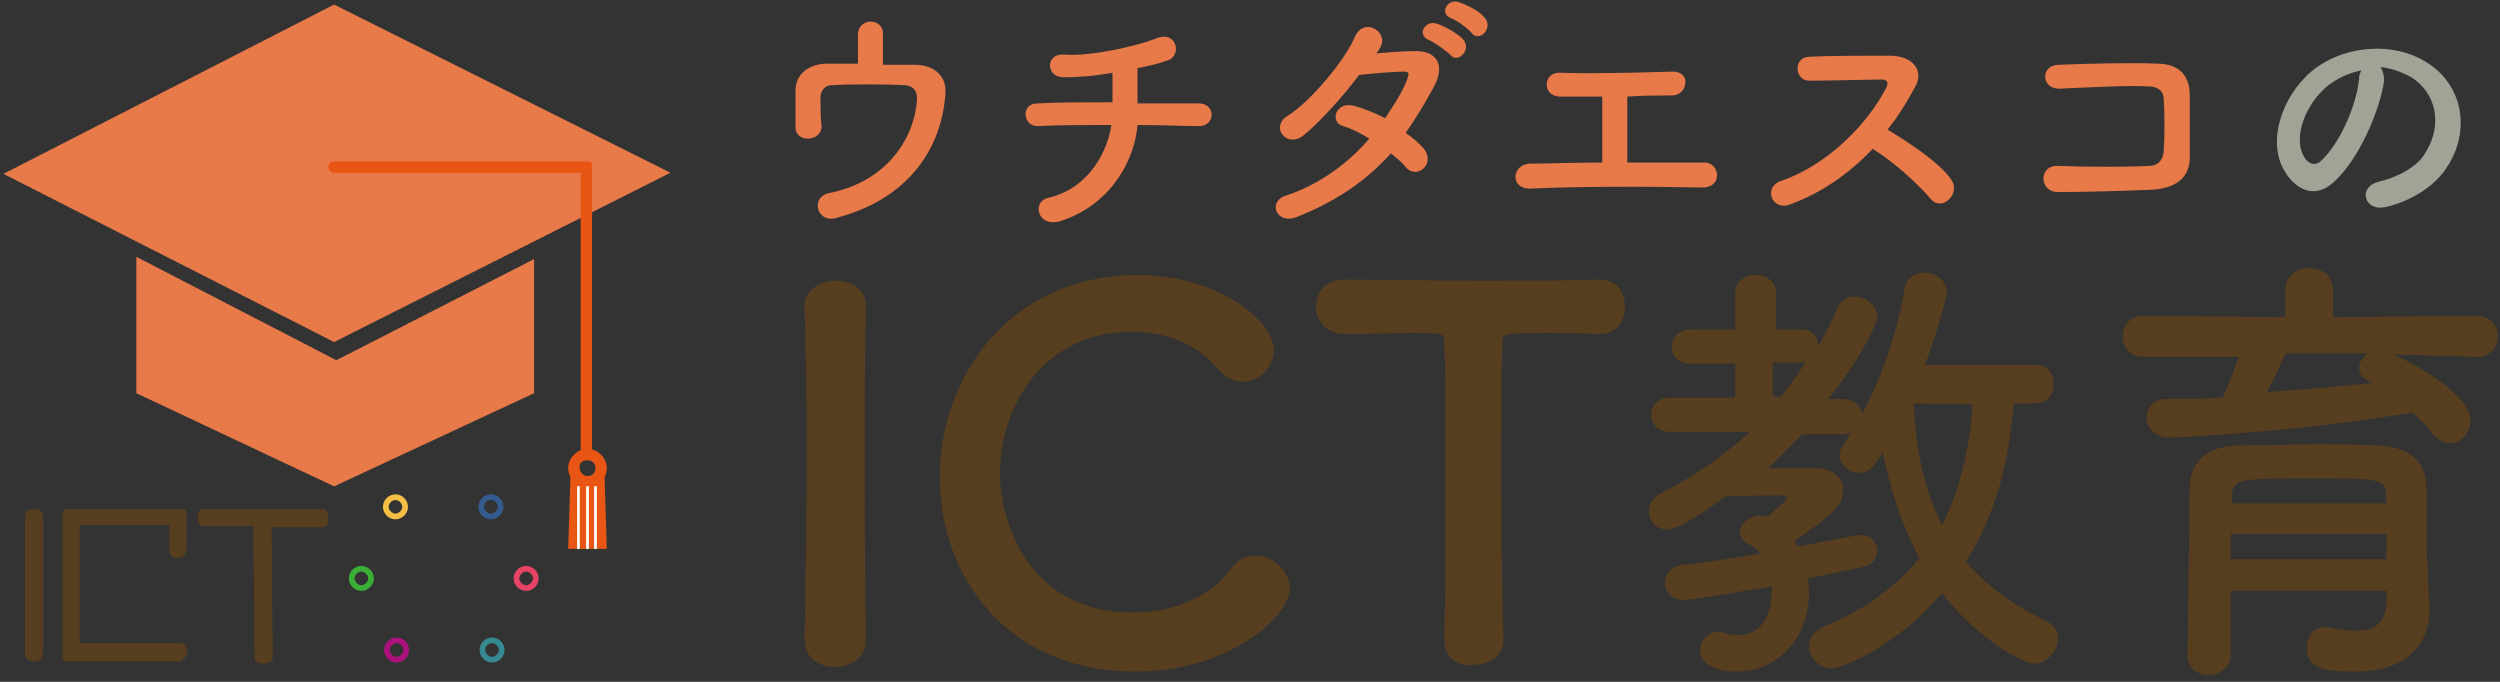 <?xml version="1.0" encoding="utf-8"?>
<!-- Generator: Adobe Illustrator 26.3.1, SVG Export Plug-In . SVG Version: 6.00 Build 0)  -->
<svg version="1.1" id="レイヤー_1" xmlns="http://www.w3.org/2000/svg" xmlns:xlink="http://www.w3.org/1999/xlink" x="0px"
	 y="0px" viewBox="0 0 220 60" style="enable-background:new 0 0 220 60;" xml:space="preserve">
<rect x="0" y="0" width="220" height="60" fill="#333333" stroke="none"/>
<style type="text/css">
	.st0{fill:#E87949;}
	.st1{fill:#A2A397;}
	.st2{fill:#563E1F;}
	.st3{fill:#E95513;}
	.st4{fill:#FFFFFF;}
	.st5{fill:#F5BE45;}
	.st6{fill:#3BAE36;}
	.st7{fill:#E74465;}
	.st8{fill:#355A8F;}
	.st9{fill:#AB127C;}
	.st10{fill:#348A90;}
	.st11{fill:none;}
</style>
<g>
	<path class="st0" d="M77.6,5.7c1,0,2,0,2.9,0c1.6,0,2.8,0.9,2.7,2.5c-0.3,4.7-3.1,9.3-9.7,11c-1.6,0.4-2.2-1.8-0.6-2.2
		c5.2-1,7.6-4.9,7.8-8.3c0-0.7-0.3-1.1-1-1.2c-1.8-0.1-5.2-0.1-6.5,0c-0.7,0-1,0.6-1,1.1c0,0.5,0,1.9,0.1,2.5c0,1.4-2.3,1.5-2.3,0.1
		c0-0.6,0-2.1,0-3.2c0-1.9,1.8-2.4,2.7-2.4c0.9,0,1.8,0,2.8,0c0-0.9,0-2.1,0-2.6c0-0.7,0.6-1.1,1.1-1.1c0.6,0,1.1,0.4,1.1,1V5.7z"/>
	<path class="st0" d="M93.5,19.4c-2.2,0.8-2.8-1.7-1.2-2c3.7-0.9,5.2-4.3,5.5-6.4c-2.4,0-4.8,0-6.5,0.1c-1.3,0-1.5-2,0-2
		C93,9,95.4,9,97.9,9c0-0.9,0-1.9,0-2.6c-1.6,0.3-3.1,0.4-4.3,0.4c-1.6,0-1.6-2.1,0-2c2.2,0.2,6.3-0.7,8.1-1.4
		c1.9-0.8,2.3,1.5,1.1,1.9c-0.8,0.3-1.7,0.5-2.7,0.7c0,0.9,0,2,0,3.1c2.3,0,4.3,0,5.4,0c1.5,0,1.5,2,0,2c-1.2,0-3.2-0.1-5.4-0.1
		C99.9,13.7,98.1,17.8,93.5,19.4z"/>
	<path class="st0" d="M114.1,19.1c-1.8,0.7-2.6-1.4-0.9-1.9c3-1,5.5-2.9,7.3-5c-0.8-0.5-1.6-0.9-2.3-1.1c-1.2-0.3-0.7-2.2,0.9-1.8
		c0.8,0.2,1.8,0.6,2.8,1.1c0.7-1.1,1.4-2.1,1.8-3.1c0.4-0.9,0.3-1-0.2-1c-0.9,0-3.1,0.2-3.9,0.3c-1.5,2-3.6,4.3-5,5.4
		c-1.5,1-2.8-0.9-1.3-1.8c2.1-1.3,5.1-5,5.9-6.9c0.8-1.9,3-0.5,2.3,0.8c-0.1,0.2-0.2,0.4-0.4,0.6c1.1-0.1,2.3-0.2,3.3-0.2
		c2.3-0.1,2.7,1.5,1.8,3.1c-0.8,1.5-1.6,2.8-2.5,4.1c0.6,0.4,1.2,0.9,1.6,1.4c0.5,0.6,0.4,1.3,0,1.7s-1.1,0.5-1.6-0.1
		c-0.3-0.4-0.8-0.8-1.3-1.2C120.4,15.7,117.9,17.6,114.1,19.1z M125.7,3.5c-1.1-0.5-0.2-1.8,0.8-1.4c0.6,0.2,1.7,0.8,2.2,1.3
		c0.9,0.9-0.4,2.3-1.1,1.4C127.3,4.5,126.2,3.7,125.7,3.5z M127.7,1.6c-1.1-0.4-0.3-1.8,0.7-1.4c0.6,0.2,1.7,0.7,2.2,1.3
		c0.9,0.9-0.4,2.3-1.1,1.4C129.2,2.5,128.2,1.8,127.7,1.6z"/>
	<path class="st0" d="M137.2,8.5c-1.5-0.1-1.4-2.1,0-2.1c2.9,0.1,6.7,0,10-0.1c0.8,0,1.2,0.5,1.1,1c0,0.5-0.4,1.1-1.2,1.1
		c-1.1,0-2.5,0-3.9,0.1c0,1.9,0,4.4,0,5.8c2.4,0,4.9,0,6.8,0c0.7,0,1.1,0.6,1.1,1.1c0,0.6-0.4,1.1-1.3,1.1c-4.7-0.1-11-0.1-15.2,0.1
		c-1.7,0-1.6-2.1,0-2.2c1.7,0,4-0.1,6.4-0.1c0-1.7,0-4.5,0-5.8C139.6,8.5,138.2,8.5,137.2,8.5z"/>
	<path class="st0" d="M157.5,18c-1.6,0.6-2.4-1.6-0.7-2.1c4-1.4,7.5-4.9,9.2-8.2c0.2-0.4,0.1-0.7-0.4-0.7c-1.4,0-4.4,0.1-6.4,0.1
		c-1.3,0-1.4-2.1,0-2.1c1.6-0.1,4.8-0.1,7.1-0.1c2,0,3.1,1.3,2.2,2.8c-0.7,1.3-1.5,2.6-2.4,3.7c1.8,1.1,4.6,2.9,5.6,4.4
		c0.9,1.2-0.8,2.9-1.8,1.7c-1.1-1.3-3.3-3.3-5.1-4.4C162.9,15.1,160.5,16.9,157.5,18z"/>
	<path class="st0" d="M189.3,16.7c-2.3,0.1-6,0.2-8.2,0.2c-1.7,0-1.7-2.4,0-2.3c2.4,0.1,6.4,0.1,8,0c0.7,0,1.2-0.4,1.3-1.2
		c0.1-1.3,0.1-3.6,0-4.7c0-0.7-0.5-1.1-1.4-1.1c-1.9-0.1-5.4,0.1-7.7,0.2c-1.7,0.1-1.8-2.1-0.1-2.1c2.4-0.1,6.4-0.2,8.6-0.1
		c2.2,0,2.9,1.3,2.9,2.8c0,1.3,0,3.7,0,5.6C192.6,16,191,16.6,189.3,16.7z"/>
	<path class="st1" d="M209.8,7.1c-0.4,2.8-2.3,7-4.4,8.9c-1.7,1.6-3.5,0.7-4.5-1.2c-1.4-2.7,0.1-6.8,3-8.9c2.7-1.9,6.7-2.2,9.5-0.5
		c3.4,2,4,6.1,2,9.2c-1,1.7-3.2,3.1-5.4,3.6c-1.9,0.5-2.6-1.7-0.7-2.2c1.7-0.4,3.4-1.3,4.1-2.5c1.6-2.5,1-5.3-1.2-6.7
		c-0.9-0.5-1.8-0.8-2.7-0.9C209.7,6.3,209.8,6.6,209.8,7.1z M204.9,7.5c-2,1.6-3.1,4.5-2.2,6.2c0.3,0.6,0.9,1,1.5,0.5
		c1.7-1.5,3.2-5,3.4-7.3c0-0.3,0.1-0.5,0.2-0.7C206.7,6.4,205.7,6.9,204.9,7.5z"/>
</g>
<g>
	<path class="st2" d="M76.2,56.3c0,1.6-1.4,2.4-2.7,2.4c-1.4,0-2.7-0.8-2.7-2.4v0c0.1-5.4,0.2-11.4,0.2-17.2c0-4.3-0.1-8.4-0.2-12
		c-0.1-1.9,1.9-2.4,2.7-2.4c1.3,0,2.7,0.7,2.7,2.2c0,0,0,0,0,0.1c-0.1,3.7-0.1,8-0.1,12.3C76.1,44.8,76.1,50.7,76.2,56.3L76.2,56.3z
		"/>
	<path class="st2" d="M99.9,59.1c-11.2,0-17.2-8.3-17.2-17.1c0-9.1,6.4-17.8,17.4-17.8c7.2,0,12,4.1,12,6.6c0,1.5-1.3,2.8-2.7,2.8
		c-0.8,0-1.6-0.4-2.3-1.2c-1.8-2.2-4.6-3.2-7.4-3.2C92,29.1,88,35.6,88,41.7c0,3.8,2.2,12.2,11.7,12.2c3.4,0,6.8-1.3,8.6-3.8
		c0.6-0.9,1.4-1.2,2.2-1.2c1.5,0,3,1.3,3,2.9C113.5,54.2,108.2,59.1,99.9,59.1z"/>
	<path class="st2" d="M127.1,56.3c0.1-3.5,0.1-10,0.1-16c0-4,0-7.7-0.1-10.1c0-0.9-0.1-0.9-2.8-0.9c-1.7,0-3.8,0.1-5.9,0.1
		c-1.7,0-2.6-1.2-2.6-2.4c0-1.2,0.8-2.4,2.5-2.4c0,0,0,0,0.1,0c2.7,0,7.5,0.1,12.1,0.1c3.8,0,7.6,0,10.2-0.1c1.8,0,2.3,1.4,2.3,2.4
		c0,1.2-0.7,2.4-2.2,2.4c-0.1,0-0.1,0-0.2,0c-1.5-0.1-2.8-0.1-3.9-0.1c-4.5,0-4.5,0-4.5,0.9c-0.1,3.1-0.1,7.4-0.1,11.8
		c0,5.4,0.1,10.9,0.2,14.2c0.1,1.6-1.3,2.3-2.7,2.3C128.4,58.7,127.1,57.9,127.1,56.3L127.1,56.3z"/>
	<path class="st2" d="M155.5,45.5c0.1-0.1,1.8-1.6,1.8-1.6c0-0.1-0.2-0.3-0.3-0.3c-1.8,0-3.5,0-5.2,0.1c-0.2,0.2-3.9,2.9-5.1,2.9
		c-1,0-1.6-0.8-1.6-1.6c0-0.6,0.3-1.2,1.1-1.6c2.9-1.5,5.5-3.3,7.8-5.4l-7.1,0c-1.1,0-1.6-0.8-1.6-1.5c0-0.8,0.6-1.5,1.6-1.5h5.8v-3
		h-4c-1.1,0-1.6-0.8-1.6-1.5s0.6-1.5,1.6-1.5h4v-3.2c0-1.1,0.9-1.6,1.8-1.6c0.9,0,1.8,0.5,1.8,1.6l0,3.2h2.3c1,0,1.4,0.8,1.4,1.5
		c0.6-1.1,1.2-2.2,1.7-3.4c0.3-0.7,0.9-1,1.5-1c1,0,2,0.8,2,1.8c0,0.6-1.5,3.7-4.3,7.2h1.2c1.2,0,1.8,0.8,1.8,1.6
		c0,0.7-0.6,1.5-1.7,1.5h0l-3.6,0c-1,1-2,2-3,3c1.4,0,2.8,0,4.1,0c1.8,0,2.5,1,2.5,1.9c0,1.4-0.9,2.2-4.3,4.5
		c0.1,0.2,0.2,0.3,0.3,0.5c2-0.4,3.8-0.7,5.2-1c0.1,0,0.2,0,0.4,0c0.9,0,1.4,0.7,1.4,1.4c0,0.6-0.4,1.2-1.3,1.4
		c-1.3,0.3-2.9,0.6-4.8,1c0,0.4,0.1,0.8,0.1,1.2c0,4-2.7,7-6.4,7c-1.9,0-3.2-0.7-3.2-1.9c0-0.8,0.7-1.6,1.6-1.6c0.1,0,0.3,0,0.5,0.1
		c0.4,0.1,0.8,0.2,1.2,0.2c1.8,0,3-1.3,3-4c0-0.1,0-0.2,0-0.3c-1.9,0.3-6.9,1.2-7.7,1.2c-1.1,0-1.7-0.8-1.7-1.5
		c0-0.7,0.5-1.5,1.6-1.6c2.1-0.2,4.5-0.6,6.8-1c-0.3-0.4-0.6-0.6-1-0.8c-0.6-0.3-0.8-0.7-0.8-1.1c0-0.7,0.8-1.4,1.8-1.4
		c0.4,0,0.7,0.1,1.1,0.3L155.5,45.5z M156.7,34.9c0.8-1,1.6-2,2.2-3.1c-0.2,0.1-0.4,0.1-0.6,0.1H156v3H156.7z M177.2,35.6
		c-0.4,5-1.6,9.8-4.2,13.8c1.7,2,4,3.8,7,5.2c0.8,0.4,1.1,1,1.1,1.6c0,1.1-1,2.2-2.1,2.2c-0.9,0-4.8-2-8.1-6.2
		c-3.9,4.6-8.7,6.6-9.7,6.6c-1.2,0-2-1-2-1.9c0-0.7,0.4-1.4,1.4-1.8c3.6-1.5,6.3-3.5,8.3-6c-1.6-3-2.6-6.2-3.2-9.3
		c-1,1.5-1.2,1.8-2.2,1.8c-0.8,0-1.6-0.7-1.6-1.6c0-0.3,0.1-0.6,0.4-1c2.2-3.2,4.4-8.1,5.3-13.6c0.2-1,0.9-1.4,1.7-1.4
		c1,0,2,0.6,2,1.7c0,0.5-0.9,3.8-1.9,6.4l9.7,0c1.1,0,1.6,0.8,1.6,1.7s-0.5,1.7-1.6,1.7H177.2z M168.4,35.5c0.2,4,0.9,7.6,2.5,10.7
		c1.6-3.1,2.4-6.7,2.7-10.6L168.4,35.5z"/>
	<path class="st2" d="M210.6,31.2c2.4,1,6.8,3.7,6.8,5.8c0,1.1-0.8,2-1.8,2c-0.5,0-1.1-0.3-1.6-0.9c-0.5-0.7-1.1-1.3-1.7-1.8
		c-10.1,1.7-20.3,2.2-21.4,2.2c-1.3,0-2-0.9-2-1.8c0-0.8,0.6-1.6,1.7-1.6c1.6,0,3.4,0,5-0.1c0.4-0.9,1-2.4,1.4-3.6l-8.4,0
		c-1.2,0-1.8-0.9-1.8-1.8s0.6-1.8,1.8-1.8l12.5,0.1v-2.4c0-1.2,1-1.9,2.1-1.9s2.1,0.6,2.1,1.9v2.4l12.7-0.1c1.2,0,1.8,0.9,1.8,1.8
		s-0.6,1.8-1.8,1.8L210.6,31.2z M213.8,53.7C213.8,53.7,213.8,53.7,213.8,53.7c0,2.4-1.4,5.4-6.6,5.4c-2.7,0-4.2-0.3-4.2-2.1
		c0-0.9,0.5-1.8,1.6-1.8c0.1,0,0.2,0,0.3,0c0.8,0.2,1.7,0.3,2.4,0.3c1.5,0,2.6-0.5,2.7-2.4c0-0.3,0-0.7,0-1.1h-13.7v5.6
		c0,1.2-1,1.8-2,1.8c-0.9,0-1.8-0.6-1.8-1.8c0-0.4,0.2-14.4,0.2-15c0.1-1.6,1.2-3.4,4.4-3.4c1.9,0,4.2-0.1,6.6-0.1
		c1.9,0,3.8,0,5.4,0.1c3.2,0.1,4.3,1.6,4.4,3.4c0.1,1.8,0,5.3,0.1,6.9L213.8,53.7z M210,47h-13.7c0,0.7,0,1.5,0,2.2H210V47z
		 M210,43.7c0-1.6-0.7-1.6-6.5-1.6c-6.5,0-7,0-7.1,1.6v0.6H210L210,43.7z M201.1,31.1c-0.3,0.8-1,2.3-1.6,3.4
		c3.2-0.2,6.3-0.5,9.3-0.8c-0.2-0.1-0.3-0.2-0.4-0.2c-0.6-0.3-0.8-0.7-0.8-1.1c0-0.5,0.3-1,0.8-1.3H201.1z"/>
</g>
<g>
	<polygon class="st0" points="29.4,0.4 59,15.2 29.4,30.1 0.3,15.3 	"/>
	<polygon class="st0" points="12,22.6 12,34.6 29.4,42.8 47,34.6 47,22.8 29.6,31.7 	"/>
</g>
<path class="st2" d="M3,58.2c-0.8,0-0.8-0.6-0.8-0.6V45.4c0,0,0-0.6,0.8-0.6s0.8,0.6,0.8,0.6v12.2C3.7,57.7,3.7,58.2,3,58.2z"/>
<path class="st2" d="M15.9,58.2c0.2,0-10,0-10,0c-0.3,0-0.4-0.1-0.4-0.4V45.2c0-0.2,0.1-0.4,0.4-0.4H16c0.3,0,0.4,0.1,0.4,0.4
	c0,0,0,3,0,3.1s0,0.8-0.8,0.8s-0.7-0.9-0.7-0.8c0,0.1,0-2.1,0-2.1H7v10.4l8.9,0c0,0,0.6,0,0.6,0.7S15.7,58.2,15.9,58.2z"/>
<path class="st2" d="M28.3,46.4h-4.4L24,57.8c0,0.2,0,0.6-0.8,0.6s-0.8-0.4-0.8-0.6l-0.1-11.5h-4.3c-0.2,0-0.6,0-0.6-0.8
	c0-0.7,0.4-0.7,0.6-0.7h10.3c0.2,0,0.6,0,0.6,0.8C28.9,46.4,28.5,46.4,28.3,46.4z"/>
<path class="st3" d="M51.7,14.2C51.7,14.2,51.6,14.2,51.7,14.2c-0.1,0-0.1,0-0.1,0H29.4c-0.3,0-0.5,0.2-0.5,0.5s0.2,0.5,0.5,0.5
	h21.7v24.8c0,0.3,0.2,0.5,0.5,0.5s0.5-0.2,0.5-0.5V14.7C52.2,14.4,52,14.2,51.7,14.2z"/>
<g>
	<path class="st3" d="M51.7,40.5c0.4,0,0.7,0.3,0.7,0.7s-0.3,0.7-0.7,0.7S51,41.5,51,41.1S51.3,40.5,51.7,40.5 M51.7,39.5
		c-0.9,0-1.7,0.8-1.7,1.7s0.8,1.7,1.7,1.7s1.7-0.8,1.7-1.7S52.6,39.5,51.7,39.5L51.7,39.5z"/>
</g>
<g>
	<polygon class="st3" points="53.4,48.3 50,48.3 50.2,41.9 53.2,41.9 	"/>
</g>
<g>
	<g>
		<rect x="50.8" y="42.8" class="st4" width="0.2" height="5.5"/>
		<polygon class="st4" points="51,42.8 50.8,42.8 50.8,48.3 51,48.3 51,42.8 		"/>
	</g>
	<g>
		<rect x="51.6" y="42.8" class="st4" width="0.2" height="5.5"/>
		<polygon class="st4" points="51.8,42.8 51.6,42.8 51.6,48.3 51.8,48.3 51.8,42.8 		"/>
	</g>
	<g>
		<rect x="52.3" y="42.8" class="st4" width="0.2" height="5.5"/>
		<polygon class="st4" points="52.5,42.8 52.3,42.8 52.3,48.3 52.5,48.3 52.5,42.8 		"/>
	</g>
</g>
<g>
	<path class="st5" d="M34.8,44c0.3,0,0.6,0.3,0.6,0.6s-0.3,0.6-0.6,0.6s-0.6-0.3-0.6-0.6S34.5,44,34.8,44 M34.8,43.5
		c-0.6,0-1.1,0.5-1.1,1.1s0.5,1.1,1.1,1.1c0.6,0,1.1-0.5,1.1-1.1S35.4,43.5,34.8,43.5L34.8,43.5z"/>
</g>
<g>
	<path class="st6" d="M31.8,50.3c0.3,0,0.6,0.3,0.6,0.6s-0.3,0.6-0.6,0.6c-0.3,0-0.6-0.3-0.6-0.6S31.5,50.3,31.8,50.3 M31.8,49.8
		c-0.6,0-1.1,0.5-1.1,1.1c0,0.6,0.5,1.1,1.1,1.1c0.6,0,1.1-0.5,1.1-1.1C32.9,50.3,32.4,49.8,31.8,49.8L31.8,49.8z"/>
</g>
<g>
	<path class="st7" d="M46.3,50.3c0.3,0,0.6,0.3,0.6,0.6s-0.3,0.6-0.6,0.6s-0.6-0.3-0.6-0.6S46,50.3,46.3,50.3 M46.3,49.8
		c-0.6,0-1.1,0.5-1.1,1.1c0,0.6,0.5,1.1,1.1,1.1c0.6,0,1.1-0.5,1.1-1.1C47.4,50.3,46.9,49.8,46.3,49.8L46.3,49.8z"/>
</g>
<g>
	<path class="st8" d="M43.2,44c0.3,0,0.6,0.3,0.6,0.6s-0.3,0.6-0.6,0.6s-0.6-0.3-0.6-0.6S42.8,44,43.2,44 M43.2,43.5
		c-0.6,0-1.1,0.5-1.1,1.1s0.5,1.1,1.1,1.1s1.1-0.5,1.1-1.1S43.8,43.5,43.2,43.5L43.2,43.5z"/>
</g>
<g>
	<path class="st9" d="M34.9,56.6c0.3,0,0.6,0.3,0.6,0.6s-0.3,0.6-0.6,0.6s-0.6-0.3-0.6-0.6S34.6,56.6,34.9,56.6 M34.9,56.1
		c-0.6,0-1.1,0.5-1.1,1.1s0.5,1.1,1.1,1.1s1.1-0.5,1.1-1.1S35.5,56.1,34.9,56.1L34.9,56.1z"/>
</g>
<g>
	<path class="st10" d="M43.3,56.6c0.3,0,0.6,0.3,0.6,0.6s-0.3,0.6-0.6,0.6s-0.6-0.3-0.6-0.6S42.9,56.6,43.3,56.6 M43.3,56.1
		c-0.6,0-1.1,0.5-1.1,1.1s0.5,1.1,1.1,1.1c0.6,0,1.1-0.5,1.1-1.1S43.9,56.1,43.3,56.1L43.3,56.1z"/>
</g>
<rect id="_x3C_スライス_x3E_" class="st11" width="220" height="59"/>
</svg>
